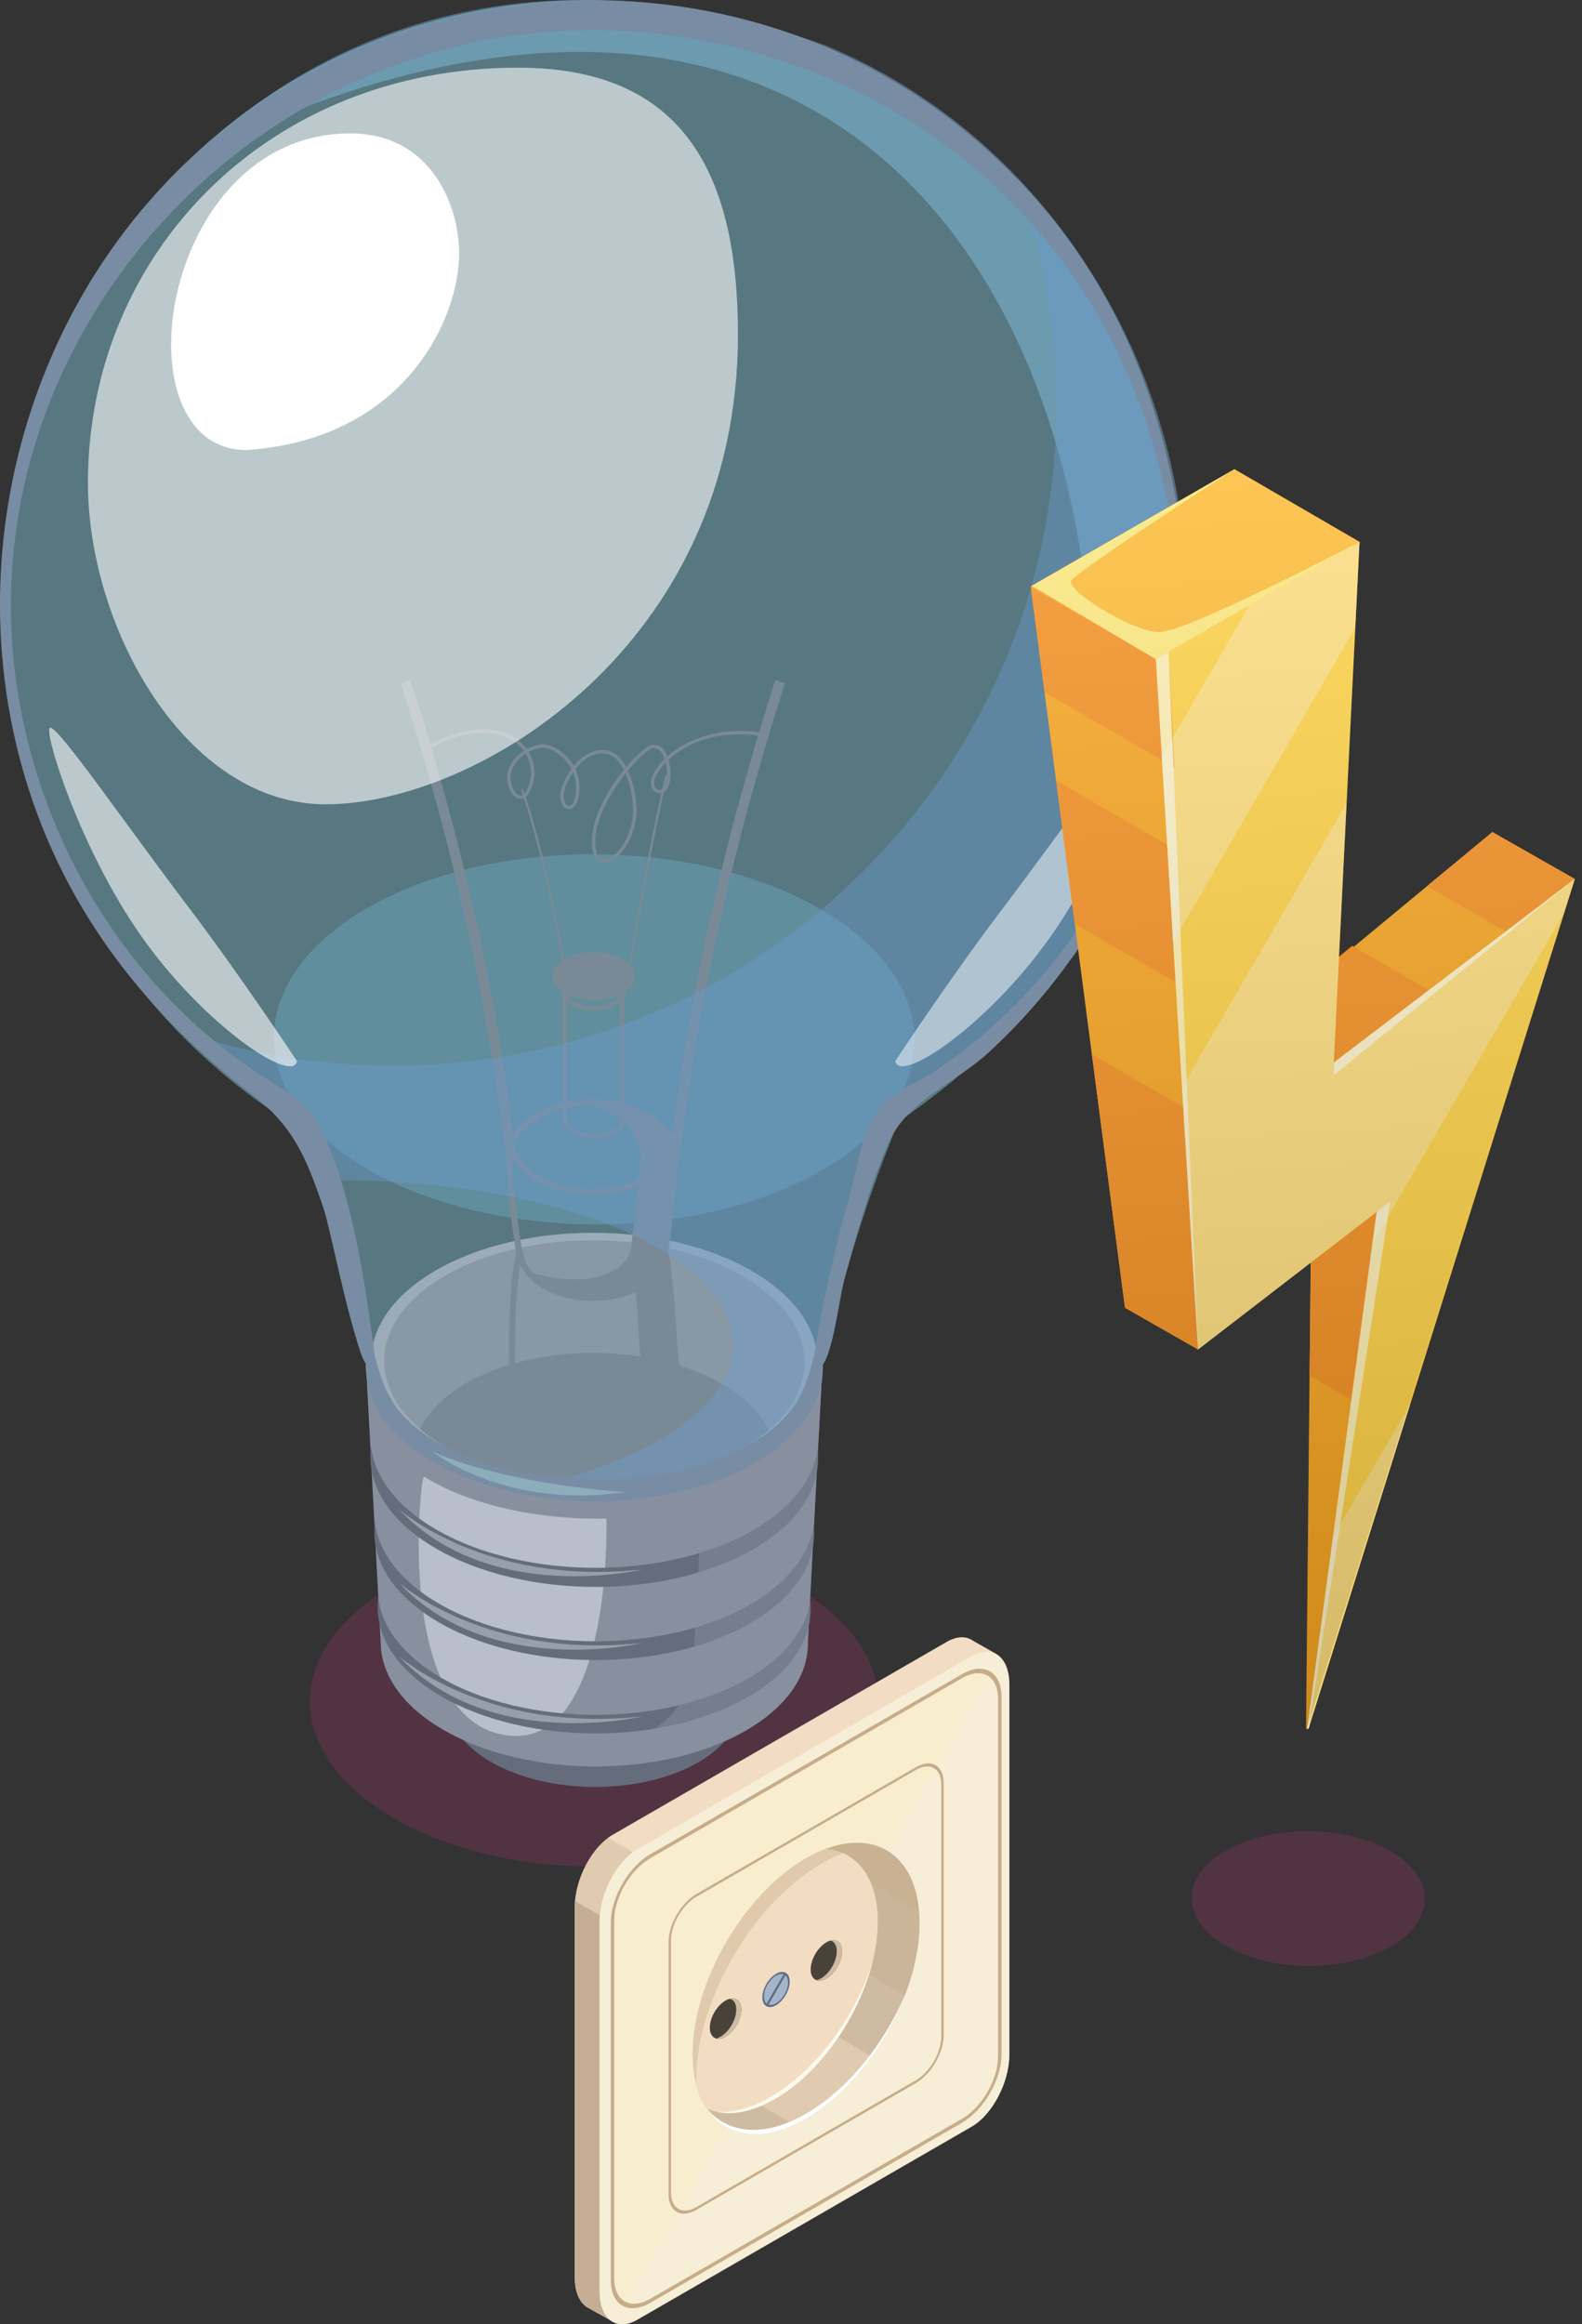 <svg viewBox="0 0 175 257" fill="none" xmlns="http://www.w3.org/2000/svg">
<rect x="0" y="0" width="175" height="257" fill="#333333" stroke="none"/>
<g style="mix-blend-mode:multiply" opacity="0.3">
<path d="M88.04 201.122C75.8 208.193 55.886 208.157 43.566 201.042C31.246 193.928 31.188 182.435 43.428 175.364C55.668 168.293 75.582 168.329 87.902 175.444C100.222 182.558 100.281 194.051 88.04 201.122Z" fill="#9B3465"/>
</g>
<path d="M77.224 194.871C70.923 198.509 60.672 198.494 54.326 194.828C47.981 191.169 47.952 185.245 54.254 181.607C60.556 177.97 70.806 177.985 77.152 181.651C83.497 185.31 83.526 191.234 77.224 194.871Z" fill="#656D7C"/>
<g style="mix-blend-mode:multiply" opacity="0.3">
<path d="M90.874 129.43C77.08 137.394 54.64 137.358 40.759 129.343C26.878 121.328 26.805 108.376 40.599 100.412C54.393 92.448 76.834 92.492 90.715 100.499C104.596 108.514 104.668 121.466 90.874 129.43Z" fill="#6AAED3"/>
</g>
<path d="M90.903 152.415H40.57L42.109 181.557C42.109 181.666 42.123 181.767 42.123 181.876V181.92C42.269 185.317 44.57 188.693 49.071 191.292C58.335 196.636 73.298 196.665 82.503 191.35C87.164 188.664 89.437 185.121 89.364 181.586L90.903 152.415Z" fill="#888F9E"/>
<path d="M46.9 163.276C46.501 163.029 43.611 189.739 55.721 191.83C67.83 193.92 67.082 167.908 67.082 167.908C67.082 167.908 55.423 168.503 46.9 163.276Z" fill="#B8BECC"/>
<path d="M83.259 160.684C73.646 166.238 58.008 166.209 48.338 160.619C38.668 155.036 38.617 146.005 48.229 140.458C57.842 134.904 73.479 134.933 83.15 140.523C92.82 146.106 92.871 155.138 83.259 160.684Z" fill="#A58991"/>
<path d="M83.323 169.2C73.674 174.769 57.978 174.74 48.271 169.135C43.85 166.587 41.462 163.32 41.041 159.987C40.518 164.017 42.914 168.155 48.271 171.247C57.985 176.852 73.674 176.881 83.323 171.313C88.579 168.278 90.938 164.205 90.437 160.22C90.009 163.494 87.649 166.703 83.323 169.2Z" fill="#656D7C"/>
<path d="M83.011 177.397C73.53 182.871 58.117 182.842 48.577 177.331C44.236 174.827 41.883 171.618 41.477 168.351C40.961 172.308 43.321 176.373 48.577 179.408C58.117 184.918 73.53 184.94 83.011 179.473C88.18 176.489 90.489 172.489 90.002 168.576C89.581 171.792 87.265 174.943 83.011 177.397Z" fill="#656D7C"/>
<path d="M82.233 160.089C73.18 165.316 58.457 165.287 49.353 160.031C40.242 154.775 40.198 146.273 49.251 141.046C58.305 135.819 73.028 135.848 82.132 141.104C91.243 146.36 91.287 154.862 82.233 160.089Z" fill="#866A72"/>
<path d="M46.456 158.005C47.291 158.724 48.249 159.407 49.346 160.038C58.457 165.294 73.18 165.323 82.226 160.096C83.279 159.486 84.201 158.833 85.007 158.143C84.114 156.263 82.4 154.477 79.837 152.996C72.004 148.473 59.335 148.451 51.545 152.945C49.026 154.397 47.342 156.154 46.456 158.005Z" fill="#6D5159"/>
<path d="M82.743 185.593C73.414 190.98 58.233 190.951 48.839 185.535C44.562 183.067 42.247 179.909 41.847 176.693C41.339 180.591 43.662 184.591 48.839 187.582C58.233 193.006 73.406 193.035 82.743 187.641C87.832 184.707 90.104 180.765 89.625 176.91C89.211 180.083 86.932 183.176 82.743 185.593Z" fill="#656D7C"/>
<path opacity="0.4" d="M91.278 5.009C62.696 -5.293 38.832 1.111 21.917 16.777L21.597 17.075C98.625 -20.408 130.518 41.781 118.59 105.937C144.668 69.26 128.101 20.262 91.278 5.002V5.009Z" fill="#8CC2F2"/>
<path d="M55.976 128.356C54.175 111.774 50.262 94.009 44.338 75.547L45.412 75.206C51.358 93.74 55.286 111.578 57.094 128.24L55.976 128.363V128.356Z" fill="#6D5159"/>
<path d="M75.193 128.356L74.075 128.232C75.883 111.578 79.818 93.733 85.757 75.198L86.831 75.54C80.907 94.002 76.994 111.767 75.193 128.348V128.356Z" fill="#6D5159"/>
<path d="M66.836 95.395C66.429 95.395 65.471 95.163 65.471 93.022C65.471 90.408 67.235 87.301 69.014 85.108C68.484 84.077 67.714 83.308 66.647 83.308C65.427 83.308 64.396 84.092 63.648 85.043C63.932 85.638 64.106 86.328 64.106 87.083C64.106 87.961 63.866 89.457 62.959 89.457C62.356 89.457 61.979 88.876 61.979 87.94C61.979 87.308 62.422 86.088 63.213 85.014C62.422 83.547 60.926 82.676 60.019 82.676C59.583 82.676 59.024 82.843 58.472 83.148C58.908 83.881 59.126 84.702 59.126 85.493C59.126 86.284 58.61 88.332 57.659 88.332C56.65 88.332 56.105 86.981 56.105 86.001C56.105 84.694 56.962 83.663 57.949 83.025C57.114 81.877 55.612 81.028 53.368 81.028C51.517 81.028 49.47 81.66 47.444 82.858L47.255 82.538C49.339 81.311 51.452 80.658 53.368 80.658C55.771 80.658 57.383 81.58 58.276 82.829C58.901 82.487 59.539 82.299 60.026 82.299C61.02 82.299 62.596 83.162 63.474 84.68C64.273 83.714 65.362 82.938 66.661 82.938C67.83 82.938 68.68 83.736 69.268 84.811C70.516 83.329 71.736 82.342 72.31 82.342C73.05 82.342 73.537 82.916 73.827 83.634C75.468 82.175 78.183 80.825 81.893 80.825C82.931 80.825 84.238 80.897 84.615 81.253L84.361 81.522C84.151 81.326 83.185 81.195 81.893 81.195C78.067 81.195 75.46 82.596 73.958 84.012C74.103 84.498 74.161 85.007 74.161 85.428C74.161 86.059 74.161 87.722 72.941 87.722C72.491 87.722 72.005 87.272 72.005 86.538C72.005 85.9 72.52 84.898 73.529 83.91C73.29 83.25 72.89 82.712 72.31 82.712C71.859 82.712 70.691 83.714 69.464 85.203C70.146 86.662 70.415 88.491 70.415 89.602C70.415 92.579 68.404 95.388 66.843 95.388L66.836 95.395ZM69.21 85.515C67.532 87.627 65.841 90.575 65.841 93.022C65.841 93.726 65.943 94.256 66.153 94.604C66.32 94.887 66.552 95.025 66.836 95.025C68.07 95.025 70.037 92.55 70.037 89.609C70.037 88.571 69.805 86.88 69.21 85.515ZM63.402 85.391C62.734 86.35 62.356 87.402 62.356 87.94C62.356 88.128 62.385 89.094 62.966 89.094C63.547 89.094 63.743 87.867 63.743 87.09C63.743 86.473 63.612 85.9 63.402 85.399V85.391ZM58.153 83.337C57.252 83.925 56.476 84.869 56.476 86.008C56.476 86.713 56.868 87.969 57.659 87.969C58.24 87.969 58.755 86.292 58.755 85.5C58.755 84.767 58.559 84.019 58.153 83.344V83.337ZM73.638 84.31C72.774 85.21 72.36 86.074 72.36 86.538C72.36 87.068 72.687 87.352 72.927 87.352C73.515 87.352 73.776 86.756 73.776 85.42C73.776 85.079 73.733 84.68 73.638 84.302V84.31Z" fill="#6D5159"/>
<path d="M76.302 160.721H54.864C54.748 160.721 54.646 160.663 54.581 160.568C54.515 160.474 54.508 160.35 54.551 160.249C54.566 160.205 56.381 155.944 56.323 148.335C56.287 143.297 56.78 139.972 57.093 138.411C56.149 132.705 56.032 128.675 56.018 127.927H56.032C56.032 127.927 56.018 127.862 56.018 127.833C56.032 126.12 57.027 124.523 58.835 123.339C62.508 120.936 68.498 120.943 72.193 123.368C74.052 124.588 75.068 126.214 75.054 127.964C75.054 127.986 75.054 128 75.054 128.022C75.054 128.232 75.032 128.428 75.003 128.617C74.836 130.454 74.4 135.108 73.921 138.345C74.415 140.93 74.756 145.823 74.887 148.321C75.054 151.544 76.615 160.242 76.636 160.329C76.651 160.43 76.629 160.525 76.564 160.605C76.498 160.684 76.404 160.728 76.302 160.728V160.721ZM55.357 160.053H75.903C75.591 158.289 74.371 151.268 74.219 148.357C74.088 145.86 73.74 140.952 73.253 138.418C73.246 138.382 73.246 138.345 73.253 138.302C73.732 135.079 74.175 130.396 74.342 128.53C74.371 128.341 74.386 128.182 74.386 128.015C74.386 128.015 74.386 128 74.386 127.993C74.415 126.468 73.507 125.023 71.838 123.927C68.345 121.64 62.683 121.626 59.212 123.898C57.601 124.958 56.708 126.352 56.7 127.826C56.7 127.855 56.7 127.884 56.686 127.913H56.7C56.715 128.661 56.824 132.668 57.775 138.36C57.775 138.404 57.775 138.44 57.775 138.483C57.528 139.703 56.969 143.094 57.005 148.335C57.056 154.731 55.837 158.739 55.365 160.053H55.357Z" fill="#6D5159"/>
<path d="M65.596 143.856C63.468 143.856 61.334 143.326 59.715 142.259C58.191 141.264 57.305 139.921 57.218 138.483C57.203 138.295 57.348 138.135 57.53 138.128C57.697 138.128 57.878 138.258 57.886 138.44C57.965 139.659 58.742 140.814 60.085 141.692C63.12 143.681 68.035 143.689 71.048 141.714C72.391 140.836 73.16 139.674 73.211 138.44C73.219 138.251 73.378 138.084 73.56 138.12C73.749 138.128 73.886 138.287 73.879 138.469C73.814 139.921 72.936 141.271 71.411 142.273C69.806 143.326 67.701 143.848 65.596 143.848V143.856Z" fill="#6D5159"/>
<path d="M71.996 130.403C71.888 130.403 71.779 130.352 71.713 130.251C71.612 130.098 71.655 129.888 71.808 129.786C73.107 128.937 73.935 127.855 74.196 126.664C74.24 126.483 74.414 126.366 74.595 126.41C74.777 126.454 74.893 126.628 74.85 126.809C74.545 128.174 73.623 129.394 72.171 130.345C72.112 130.381 72.047 130.403 71.989 130.403H71.996Z" fill="#6D5159"/>
<path d="M72.281 129.88C72.179 129.728 71.968 129.684 71.816 129.786C68.375 132.037 62.77 132.022 59.307 129.757C57.978 128.886 57.136 127.782 56.875 126.577C56.839 126.396 56.657 126.287 56.476 126.323C56.294 126.359 56.178 126.541 56.222 126.722C56.526 128.109 57.463 129.35 58.944 130.323C60.781 131.528 63.198 132.131 65.601 132.131C68.004 132.131 70.371 131.536 72.186 130.352C72.339 130.251 72.382 130.04 72.281 129.888V129.88Z" fill="#6D5159"/>
<path d="M56.541 126.991C56.541 126.991 56.476 126.991 56.44 126.976C56.265 126.918 56.164 126.73 56.215 126.555C56.28 126.338 56.374 126.12 56.476 125.902C56.556 125.735 56.759 125.662 56.926 125.742C57.093 125.822 57.166 126.025 57.086 126.192C56.999 126.381 56.919 126.563 56.861 126.751C56.817 126.897 56.679 126.991 56.541 126.991Z" fill="#6D5159"/>
<path d="M74.887 148.321C74.756 145.823 74.407 140.93 73.921 138.346C74.4 135.108 74.836 130.454 75.003 128.617C75.032 128.421 75.054 128.232 75.054 128.022C75.054 128 75.054 127.986 75.054 127.964C75.068 126.214 74.052 124.588 72.193 123.368C69.805 121.8 66.458 121.263 63.387 121.713C65.078 121.967 66.69 122.504 68.004 123.368C69.863 124.588 70.879 126.214 70.865 127.964C70.865 127.986 70.865 128 70.865 128.022C70.865 128.232 70.843 128.428 70.814 128.617C70.647 130.454 70.211 135.108 69.732 138.346C69.246 140.407 65.289 142.948 57.833 140.393C64.636 146.331 70.226 142.084 70.277 142.571C70.502 144.8 70.618 146.796 70.698 148.321C70.865 151.544 72.433 160.242 72.447 160.329C72.462 160.43 72.44 160.525 72.375 160.605C72.309 160.684 72.215 160.728 72.113 160.728H76.302C76.404 160.728 76.498 160.684 76.564 160.605C76.629 160.525 76.651 160.43 76.636 160.329C76.622 160.242 75.054 151.551 74.887 148.321Z" fill="#6D5159"/>
<path d="M65.711 111.745C64.833 111.745 63.947 111.549 63.279 111.164C62.582 110.765 62.197 110.213 62.197 109.618C62.197 109.022 62.575 108.478 63.265 108.079C64.593 107.309 66.771 107.316 68.107 108.086C68.804 108.492 69.189 109.037 69.189 109.64C69.189 110.242 68.811 110.779 68.122 111.171C67.461 111.556 66.59 111.745 65.711 111.745ZM65.668 107.999C64.884 107.999 64.107 108.173 63.512 108.514C62.982 108.819 62.691 109.211 62.691 109.618C62.691 110.024 62.989 110.424 63.526 110.736C64.731 111.426 66.677 111.433 67.868 110.743C68.397 110.438 68.688 110.046 68.688 109.64C68.688 109.233 68.39 108.834 67.853 108.522C67.25 108.173 66.459 107.999 65.668 107.999Z" fill="#6D5159"/>
<path d="M65.71 125.851C64.832 125.851 63.946 125.655 63.278 125.27C62.545 124.849 62.16 124.247 62.211 123.615V123.542V109.509H69.115V123.31C69.355 124.036 68.977 124.784 68.121 125.278C67.46 125.662 66.589 125.851 65.71 125.851ZM62.705 123.288H62.748L62.719 123.579C62.647 124.036 62.937 124.486 63.525 124.827C64.723 125.517 66.669 125.524 67.867 124.835C68.534 124.45 68.81 123.934 68.629 123.426L68.614 123.339V110.003H62.712V123.288H62.705Z" fill="#6D5159"/>
<path d="M68.927 109.799C67.149 110.823 64.259 110.823 62.473 109.785C60.687 108.754 60.673 107.084 62.452 106.06C64.23 105.037 67.12 105.037 68.906 106.075C70.692 107.106 70.706 108.776 68.927 109.799Z" fill="#6D5159"/>
<path d="M62.552 107.723C62.493 107.723 62.443 107.679 62.435 107.621C61.267 101.022 59.88 94.002 57.658 87.388C57.637 87.323 57.673 87.257 57.731 87.235C57.789 87.206 57.862 87.25 57.883 87.308C60.112 93.936 61.499 100.964 62.668 107.578C62.682 107.643 62.639 107.709 62.573 107.716C62.573 107.716 62.559 107.716 62.552 107.716V107.723Z" fill="#6D5159"/>
<path d="M69.615 107.258C69.615 107.258 69.6 107.258 69.593 107.258C69.528 107.244 69.484 107.186 69.499 107.12C70.951 98.394 72.214 91.802 73.593 85.754C73.608 85.689 73.673 85.653 73.739 85.667C73.804 85.682 73.84 85.747 73.826 85.812C72.446 91.853 71.183 98.445 69.731 107.164C69.724 107.222 69.673 107.266 69.615 107.266V107.258Z" fill="#6D5159"/>
<path opacity="0.4" d="M131.319 66.704C130.513 90.793 118.803 110.939 98.983 124.305C99.172 124.087 99.368 123.862 99.557 123.644C97.147 129.401 95.121 135.296 93.444 141.308C92.965 143.014 91.941 151.152 90.424 151.334C90.62 151.138 90.823 150.942 91.019 150.738C91.389 162.347 74.539 166.086 65.784 166.057C56.984 166.028 40.374 162.267 40.461 150.745C40.657 150.942 40.86 151.13 41.056 151.326C39.474 151.079 38.566 142.919 38.116 141.271C36.49 135.282 34.522 129.358 31.858 123.746C32.061 123.971 32.257 124.196 32.46 124.414C-5.901 100.34 -11.063 44.801 23.516 15.296C48.824 -6.295 86.671 -4.69 110.701 18.005C124.27 30.818 130.513 48.344 131.319 66.704Z" fill="#8CDEF4"/>
<g style="mix-blend-mode:multiply" opacity="0.4">
<path d="M113.169 22.026C115.558 29.221 116.865 36.895 116.865 44.881C116.865 85.173 83.999 117.836 43.459 117.836C35.778 117.836 28.381 116.66 21.425 114.489C24.997 117.807 28.947 120.725 33.194 123.179C34.246 125.546 35.183 128.043 36.003 130.519C36.541 130.512 37.085 130.505 37.63 130.505C61.631 130.505 81.081 138.628 81.081 148.64C81.081 155.341 72.368 161.192 59.417 164.329C67.664 165.614 76.804 164.416 83.251 160.691C87.999 157.947 90.38 154.354 90.417 150.753H90.511C90.511 150.753 92.878 136.748 98.308 123.158C117.794 111.89 130.913 90.836 130.913 66.711C130.913 49.411 124.161 33.7 113.162 22.034L113.169 22.026Z" fill="#6B9CD1"/>
</g>
<path d="M130.52 66.726C129.475 48.235 122.629 31.486 108.493 19.195C95.186 7.608 77.138 1.975 59.583 3.615C24.438 6.897 -2.809 39.24 1.692 74.639C3.921 92.158 13.628 108.805 28.452 118.628C31.306 120.515 34.021 121.677 35.553 124.9C39.183 132.538 40.439 142.389 41.557 150.651C41.361 150.484 41.165 150.31 40.969 150.143C41.695 150.237 41.477 150.012 41.673 150.724C42.457 153.621 43.51 155.784 45.876 157.73C50.784 161.773 57.732 163.276 63.925 163.53C71.09 163.828 79.41 162.681 85.247 158.158C87.911 156.089 89.015 153.867 89.835 150.738C90.01 150.078 89.792 150.208 90.532 150.136C90.336 150.303 90.14 150.47 89.944 150.637C90.91 144.4 92.289 138.215 94.017 132.146C94.816 129.336 95.346 124.9 97.255 122.533C98.758 120.668 101.582 119.68 103.528 118.381C106.069 116.689 108.479 114.743 110.715 112.66C123.681 100.565 129.91 84.114 130.542 66.726H130.52ZM131.319 66.704C130.68 85.682 123.442 103.418 109.321 116.413C105.814 119.644 100.333 121.778 98.373 126.2C96.137 131.245 94.656 136.865 93.204 142.172C92.725 143.914 92.035 151.058 90.423 151.341C90.619 151.145 90.823 150.949 91.019 150.746C91.389 162.354 74.539 166.093 65.783 166.064C56.984 166.035 40.373 162.274 40.46 150.753C40.656 150.949 40.86 151.138 41.056 151.334C39.444 151.13 36.671 136.175 35.792 133.605C33.941 128.16 32.474 124.537 27.951 121.081C15.639 111.687 6.564 99.795 2.382 84.6C-3.107 64.664 1.024 42.718 13.388 26.136C35.342 -3.274 78.139 -8.734 106.715 14.454C122.708 27.435 130.433 46.435 131.319 66.704Z" fill="#788DA3"/>
<path opacity="0.5" d="M99.027 117.335C99.027 117.335 105.133 108.079 110.89 100.492C118.273 90.749 125.439 80.295 126.339 80.462C127.138 80.614 123.174 93.653 116.27 103.483C109.366 113.313 99.528 119.927 99.027 117.335Z" fill="white"/>
<path opacity="0.6" d="M32.852 117.335C32.852 117.335 26.746 108.079 20.989 100.492C13.606 90.749 6.44 80.295 5.54 80.462C4.741 80.614 8.705 93.653 15.609 103.483C22.514 113.313 32.351 119.927 32.852 117.335Z" fill="white"/>
<path d="M44.111 166.863C44.111 166.863 53.68 175.437 71.024 173.542C71.024 173.542 54.13 177.578 44.111 166.863Z" fill="#979FAD"/>
<path d="M44.111 174.986C44.111 174.986 53.68 183.56 71.024 181.666C71.024 181.666 54.13 185.702 44.111 174.986Z" fill="#979FAD"/>
<path d="M44.111 183.11C44.111 183.11 53.68 191.684 71.024 189.79C71.024 189.79 54.13 193.826 44.111 183.11Z" fill="#979FAD"/>
<g style="mix-blend-mode:multiply" opacity="0.5">
<path d="M90.213 154.818C89.661 156.096 88.855 157.243 87.933 158.259C86.989 159.269 85.958 160.125 84.811 160.909C84.528 161.113 84.267 161.265 83.991 161.447C83.686 161.65 83.403 161.781 83.105 161.955C82.51 162.267 81.936 162.63 81.319 162.884C80.702 163.153 80.107 163.458 79.475 163.683L77.733 164.285L76.716 183.604C76.789 187.147 74.538 190.428 69.921 192.585C67.024 193.935 63.547 194.683 59.859 194.864C67.707 196.048 76.375 194.893 82.495 191.358C87.156 188.671 89.428 185.129 89.356 181.593L90.888 152.473C90.757 153.286 90.539 154.085 90.198 154.833L90.213 154.818Z" fill="#888F9E"/>
</g>
<g style="mix-blend-mode:multiply" opacity="0.5">
<path d="M90.213 154.818C89.661 156.096 88.856 157.243 87.933 158.259C86.99 159.269 85.959 160.125 84.812 160.909C84.528 161.113 84.267 161.265 83.991 161.447C83.686 161.65 83.403 161.781 83.106 161.955C82.51 162.267 81.937 162.63 81.32 162.884C80.703 163.153 80.107 163.458 79.476 163.683L77.581 164.336C76.296 164.699 75.011 165.048 73.704 165.287C73.058 165.44 72.397 165.519 71.737 165.614C71.083 165.715 70.422 165.81 69.762 165.853C68.441 165.999 67.112 166.035 65.791 166.064C64.462 166.02 63.141 165.984 61.819 165.832C61.159 165.781 60.498 165.686 59.845 165.585C59.191 165.483 58.531 165.403 57.885 165.244C56.578 164.997 55.293 164.641 54.015 164.278L52.127 163.61C51.503 163.378 50.879 163.066 50.254 162.79C49.608 162.521 49.093 162.187 48.512 161.882C48.214 161.708 47.989 161.606 47.626 161.374C47.343 161.193 47.053 161.018 46.777 160.822C45.666 160.06 44.599 159.203 43.669 158.201C43.306 157.802 42.965 157.388 42.646 156.953C44.817 160.924 50.254 165.948 63.852 166.659C77.958 167.393 86.278 162.281 90.605 158.245L90.852 153.497H90.685C90.562 153.947 90.409 154.39 90.22 154.818H90.213Z" fill="#888F9E"/>
</g>
<path d="M47.8 160.488C47.8 160.488 55.874 166.964 69.13 164.975C69.13 164.975 56.374 164.278 47.8 160.488Z" fill="#8CADBA"/>
<path opacity="0.6" d="M9.729 53.397C9.729 28.147 29.513 7.485 57.304 7.485C75.185 7.485 81.632 18.636 81.632 36.996C81.632 71.3 52.81 88.934 36.025 88.934C20.605 88.934 9.729 69.478 9.729 53.389V53.397Z" fill="white"/>
<path d="M38.739 14.752C47.712 14.752 50.79 22.752 50.79 28.016C50.79 35.348 44.663 48.598 27.268 49.76C12.77 49.76 17.547 14.752 38.739 14.752Z" fill="white"/>
<path d="M110.215 182.892L107.653 181.44C106.905 180.903 105.881 180.889 104.749 181.542L67.745 202.901C65.443 204.229 63.577 207.801 63.577 210.872V251.782C63.577 253.51 64.173 254.715 65.102 255.202L68.137 256.893C68.137 256.893 67.498 255.833 67.019 255.274C67.258 255.194 67.505 255.085 67.752 254.94L104.756 233.581C107.057 232.253 108.923 228.681 108.923 225.61V184.7C108.923 183.88 108.785 183.183 108.546 182.617C109.417 183.306 110.223 182.892 110.223 182.892H110.215Z" fill="#E0CBB0"/>
<path d="M63.57 210.88V251.789C63.57 253.517 64.165 254.722 65.094 255.209L68.129 256.9C68.129 256.9 67.49 255.84 67.011 255.281C67.251 255.202 67.498 255.093 67.744 254.947L89.386 242.453V225.073L63.606 210.19C63.584 210.422 63.57 210.662 63.57 210.894V210.88Z" fill="#C6AE95"/>
<path d="M108.915 184.707C108.915 183.887 108.777 183.19 108.538 182.624C109.409 183.313 110.215 182.9 110.215 182.9L107.652 181.448C106.904 180.91 105.881 180.896 104.748 181.549L67.744 202.908C67.584 203.002 67.425 203.104 67.272 203.22L96.334 219.998L108.915 209.682V184.693V184.707Z" fill="#F2DCC4"/>
<path d="M107.492 235.15L70.488 256.508C68.187 257.837 66.321 256.428 66.321 253.358V212.448C66.321 209.377 68.187 205.812 70.488 204.476L107.492 183.117C109.794 181.789 111.659 183.197 111.659 186.268V227.178C111.659 230.249 109.794 233.814 107.492 235.15Z" fill="#F7EED7"/>
<path d="M106.424 234.714L71.932 254.628C69.529 256.015 67.569 254.904 67.569 252.138V212.557C67.569 209.798 69.529 206.422 71.932 205.028L106.424 185.114C108.827 183.727 110.787 184.838 110.787 187.604V227.185C110.787 229.944 108.827 233.32 106.424 234.714ZM71.932 205.478C69.739 206.741 67.953 209.82 67.953 212.339V251.92C67.953 254.439 69.739 255.456 71.932 254.185L106.424 234.271C108.616 233.008 110.402 229.93 110.402 227.41V187.829C110.402 185.31 108.616 184.294 106.424 185.564L71.932 205.478Z" fill="#C6AD89"/>
<g style="mix-blend-mode:screen" opacity="0.6">
<path d="M69.21 254.519L109.314 185.339C108.588 184.867 107.557 184.904 106.418 185.564L71.926 205.478C69.733 206.741 67.947 209.82 67.947 212.339V251.92C67.947 253.234 68.434 254.134 69.21 254.519Z" fill="#F9ECC7"/>
</g>
<path d="M101.721 212.637C101.721 220.586 96.102 230.271 89.176 234.271C82.25 238.271 76.63 235.07 76.63 227.12C76.63 219.17 82.25 209.486 89.176 205.485C96.102 201.485 101.721 204.687 101.721 212.637Z" fill="#CEBBA1"/>
<path d="M88.829 223.004L81.946 231.527L87.87 234.946C88.299 234.75 88.734 234.525 89.177 234.271C91.885 232.703 94.397 230.264 96.451 227.403L88.829 223.004Z" fill="#E0CBB0"/>
<g style="mix-blend-mode:multiply" opacity="0.4">
<path d="M89.176 205.478C88.501 205.87 87.84 206.313 87.194 206.799V213.217L100.088 220.666C101.126 217.973 101.714 215.214 101.714 212.637C101.714 204.687 96.095 201.485 89.169 205.485L89.176 205.478Z" fill="#C6AD89"/>
</g>
<g style="mix-blend-mode:multiply" opacity="0.4">
<path d="M101.67 211.373C101.132 204.788 96.377 202.052 90.38 204.854L101.67 211.373Z" fill="#C6AD89"/>
</g>
<path d="M85.727 232.086C92.007 228.456 97.103 219.679 97.103 212.47C97.103 207.613 94.788 204.709 91.354 204.447C90.649 204.716 89.923 205.057 89.183 205.478C82.257 209.478 76.638 219.163 76.638 227.113C76.638 229.625 77.204 231.665 78.191 233.153C80.202 234.039 82.838 233.756 85.734 232.086H85.727Z" fill="#F2DDC2"/>
<path d="M101.321 230.329L77.029 244.355C75.337 245.335 73.958 244.544 73.958 242.606V214.727C73.958 212.782 75.337 210.408 77.029 209.428L101.321 195.401C103.012 194.421 104.392 195.213 104.392 197.151V225.029C104.392 226.975 103.012 229.349 101.321 230.329ZM77.029 209.733C75.483 210.625 74.227 212.789 74.227 214.568V242.446C74.227 244.217 75.483 244.936 77.029 244.043L101.321 230.017C102.867 229.124 104.123 226.953 104.123 225.182V197.303C104.123 195.532 102.867 194.813 101.321 195.706L77.029 209.733Z" fill="#C6AD89"/>
<path d="M87.353 219.112C87.353 220.071 86.677 221.24 85.843 221.719C85.008 222.198 84.332 221.813 84.332 220.855C84.332 219.896 85.008 218.728 85.843 218.248C86.677 217.769 87.353 218.154 87.353 219.112Z" fill="#5D6D89"/>
<g style="mix-blend-mode:multiply" opacity="0.5">
<path d="M86.954 218.176L84.827 221.842C85.096 221.966 85.451 221.944 85.844 221.711C86.678 221.232 87.354 220.063 87.354 219.105C87.354 218.655 87.201 218.336 86.954 218.169V218.176Z" fill="#5D6D89"/>
</g>
<path d="M87.171 219.214C87.171 220.056 86.576 221.087 85.843 221.508C85.11 221.929 84.514 221.595 84.514 220.746C84.514 219.896 85.11 218.873 85.843 218.452C86.576 218.031 87.171 218.365 87.171 219.214Z" fill="#A6B4C9"/>
<path d="M84.812 221.53C84.871 221.581 84.943 221.617 85.016 221.646L86.882 218.43C86.823 218.379 86.751 218.343 86.678 218.314L84.812 221.53Z" fill="#5D6D89"/>
<path d="M82.004 222.198C82.004 223.301 81.227 224.644 80.261 225.203C79.303 225.755 78.519 225.312 78.519 224.209C78.519 223.105 79.296 221.762 80.261 221.203C81.219 220.651 82.004 221.094 82.004 222.198Z" fill="#494238"/>
<path d="M93.16 215.758C93.16 216.862 92.383 218.205 91.417 218.764C90.452 219.323 89.675 218.873 89.675 217.769C89.675 216.666 90.452 215.323 91.417 214.764C92.376 214.212 93.16 214.655 93.16 215.758Z" fill="#494238"/>
<path d="M89.176 233.712C84.486 236.42 80.377 235.948 78.083 233.008C80.188 236.355 84.363 237.052 89.176 234.271C93.982 231.498 98.164 225.973 100.269 220.201C97.975 225.791 93.866 231.004 89.176 233.712Z" fill="white"/>
<g style="mix-blend-mode:multiply" opacity="0.4">
<path d="M77.008 230.024C77.008 221.218 83.23 210.487 90.903 206.052C91.709 205.587 92.501 205.217 93.27 204.919C92.682 204.658 92.036 204.491 91.346 204.44C90.642 204.709 89.916 205.05 89.176 205.471C82.25 209.471 76.63 219.156 76.63 227.106C76.63 228.34 76.768 229.45 77.022 230.445C77.022 230.3 77.008 230.162 77.008 230.01V230.024Z" fill="#C6AD89"/>
</g>
<path d="M85.262 231.854C83.128 233.081 81.131 233.618 79.382 233.531C81.197 233.886 83.374 233.444 85.727 232.086C90.743 229.189 94.998 223.004 96.508 216.956C94.598 223.004 90.279 228.95 85.262 231.846V231.854Z" fill="#FFFAEE"/>
<path d="M80.749 221.007C81.17 221.131 81.446 221.544 81.446 222.198C81.446 223.301 80.669 224.644 79.703 225.203C79.536 225.298 79.369 225.363 79.217 225.407C79.507 225.487 79.87 225.436 80.262 225.203C81.221 224.652 82.005 223.301 82.005 222.198C82.005 221.29 81.475 220.826 80.756 221.007H80.749Z" fill="#CEBBA1"/>
<path d="M91.89 214.568C92.297 214.698 92.565 215.112 92.565 215.751C92.565 216.855 91.789 218.198 90.823 218.757C90.663 218.851 90.504 218.909 90.358 218.953C90.656 219.047 91.026 218.989 91.426 218.757C92.384 218.205 93.168 216.855 93.168 215.751C93.168 214.836 92.631 214.372 91.89 214.568Z" fill="#CEBBA1"/>
<g style="mix-blend-mode:multiply" opacity="0.3">
<path d="M153.869 215.214C148.852 218.11 140.692 218.096 135.639 215.177C130.586 212.259 130.564 207.547 135.581 204.651C140.597 201.754 148.758 201.768 153.811 204.687C158.864 207.605 158.885 212.317 153.869 215.214Z" fill="#9B3465"/>
</g>
<path d="M114.019 64.846L136.554 51.887L150.392 59.923L139.887 112.863L165.086 92.005L174.197 97.189L144.591 191.191L144.475 191.118L145.157 123.158L132.532 149.214L124.445 144.603L114.019 64.846Z" fill="#F9A216"/>
<path d="M114.134 64.78L131.682 75.039L149.628 63.757L150.39 59.923L136.553 51.887L114.134 64.78Z" fill="#FFB92C"/>
<path d="M150.834 119.303L162.631 112.115L149.578 104.579L139.617 112.827L150.834 119.303Z" fill="#F78C19"/>
<path d="M153.927 157.337L156.679 133.902L145.121 127.223L144.867 152.11L153.927 157.337Z" fill="#F78C19"/>
<path d="M133.361 123.84L120.787 116.58L124.446 144.596L125.586 145.25L132.534 149.214L134.733 144.683L133.361 123.84Z" fill="#F78C19"/>
<path d="M118.898 102.162L132.155 109.814L130.812 94.386L116.829 86.313L118.898 102.162Z" fill="#F78C19"/>
<path d="M165.085 92.005L157.869 97.973L171.481 105.828L174.196 97.189L165.085 92.005Z" fill="#F78C19"/>
<path d="M127.857 72.882L150.392 59.923L147.539 117.495L174.197 97.189L144.765 191.096L144.591 191.191L152.403 133.91L132.532 149.214L127.857 72.882Z" fill="#FFD13E"/>
<path d="M115.551 76.556L129.918 84.854L129.338 73.746L114.026 64.911L115.551 76.556Z" fill="#F78C19"/>
<path d="M136.553 51.887L114.134 64.78L127.856 72.882L150.39 59.923C150.39 59.923 131.144 70.015 128.124 69.898C125.104 69.782 117.917 65.259 118.498 64.214C119.078 63.169 136.546 51.887 136.546 51.887H136.553Z" fill="#FFE878"/>
<path d="M129.265 72.076L127.857 72.882L132.532 149.214L129.265 72.076Z" fill="#FFF0B0"/>
<path d="M153.79 132.828L152.273 134.011L144.592 191.191L144.766 191.096L153.79 132.828Z" fill="#FFF0B0"/>
<path d="M147.61 117.444L147.537 118.889L174.196 97.189L147.61 117.444Z" fill="#FFF0B0"/>
<g style="mix-blend-mode:screen" opacity="0.3">
<path d="M129.773 104.151L149.92 69.398L150.392 59.923L138.217 66.929L128.517 83.663L129.773 104.151Z" fill="white"/>
<path d="M144.592 191.191L144.767 191.096L156.019 155.203L147.496 169.897L144.592 191.191Z" fill="white"/>
<path d="M132.531 149.214L152.402 133.91L151.937 137.3L173.027 100.913L174.196 97.189L147.538 117.495L148.961 88.818L130.753 120.217L132.531 149.214Z" fill="white"/>
</g>
<g style="mix-blend-mode:overlay" opacity="0.2">
<path d="M114.019 64.846L136.554 51.887L150.391 59.923L148.105 106.053L165.086 92.005L174.197 97.189L144.591 191.191L144.475 191.118L144.997 139.616L132.532 149.214L124.444 144.603L114.019 64.846Z" fill="url(#paint0_linear_93_98)"/>
</g>
<defs>
<linearGradient id="paint0_linear_93_98" x1="141.948" y1="45.331" x2="152.46" y2="218.807" gradientUnits="userSpaceOnUse">
<stop stop-color="white"/>
<stop offset="1"/>
</linearGradient>
</defs>
</svg>
